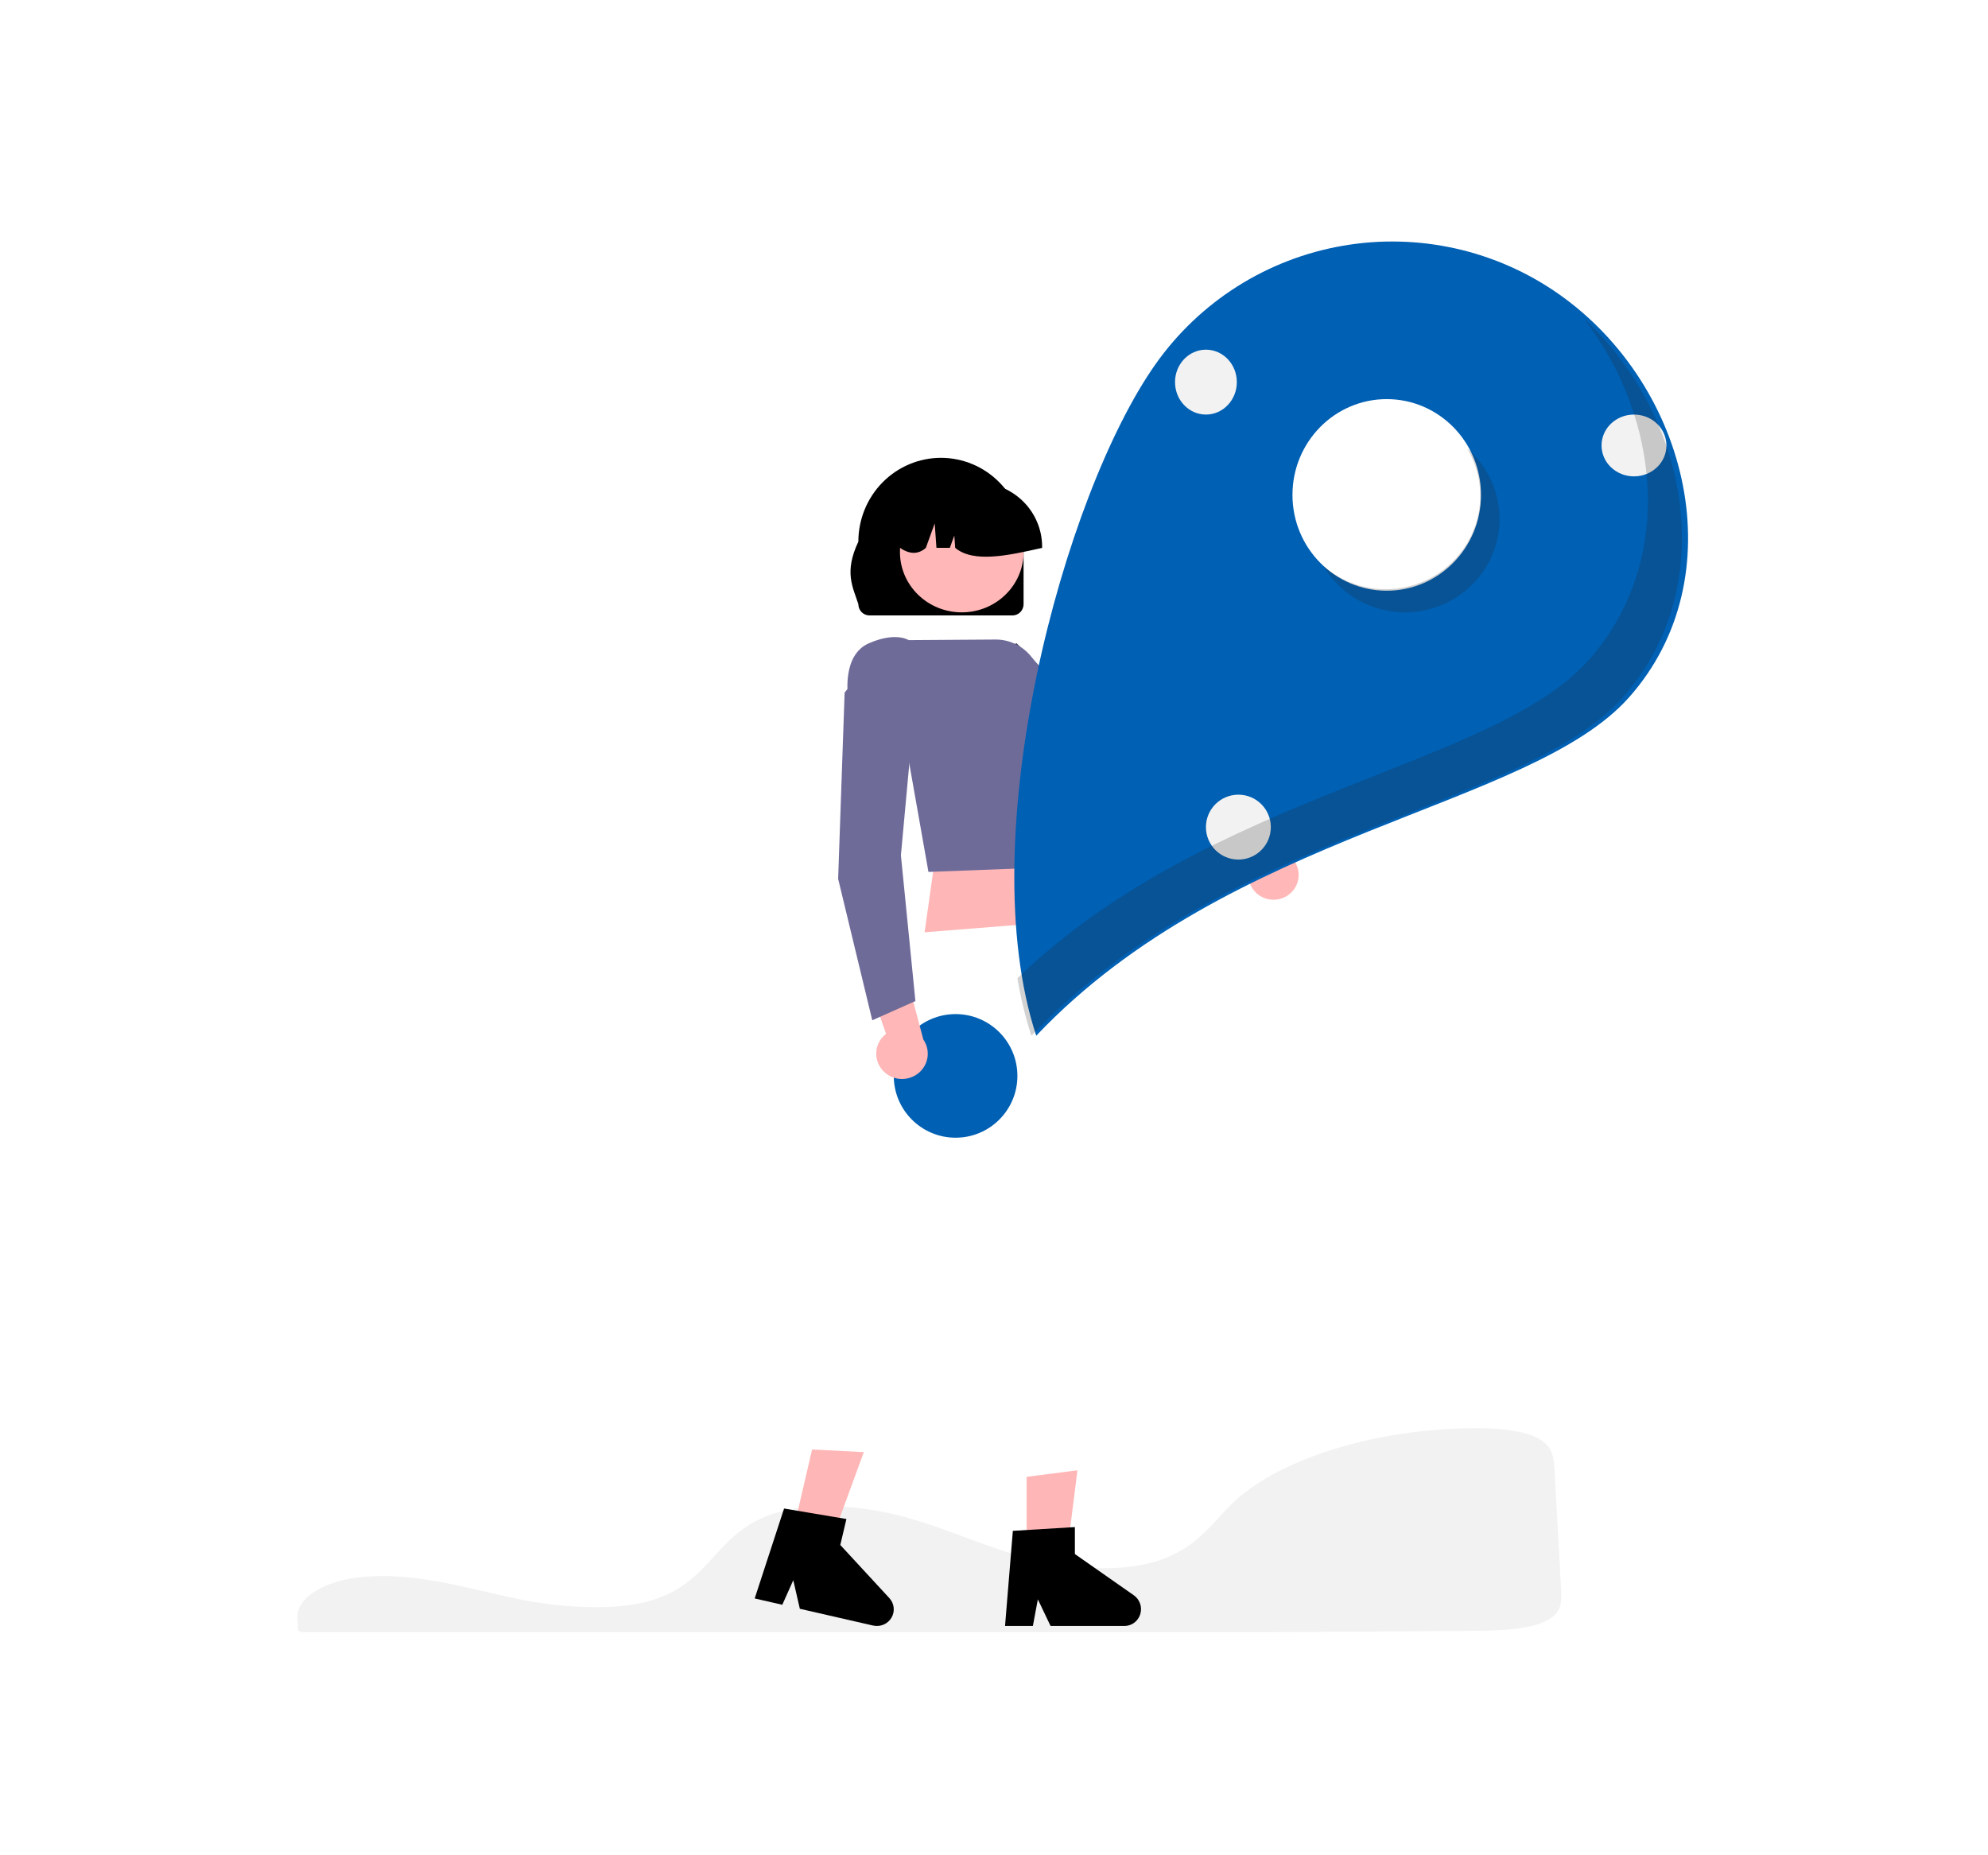 <svg width="749" height="699" viewBox="0 0 749 699" fill="none" xmlns="http://www.w3.org/2000/svg">
<g filter="url(#filter0_d_1721_1260)">
<path d="M144.449 589.866C142.159 589.866 139.865 589.949 137.624 590.117L137.298 590.141C122.437 591.3 111.566 598.022 112.013 605.779L112.1 607.181C112.157 608.068 112.217 609.021 112.267 610.078C112.295 610.6 113.101 611 114.105 611H479.663C505.437 610.862 531.117 610.688 555.986 610.484C560.654 610.492 565.317 610.279 569.95 609.846C576.861 609.124 581.658 607.694 584.616 605.474H584.617C588.296 602.72 588.412 599.253 588.189 595.335C587.736 587.425 587.287 579.115 586.838 570.831C586.442 563.529 586.048 556.247 585.654 549.276C585.41 545.138 584.868 541.486 580.69 538.695C576.163 535.677 567.905 534.147 556.146 534.147C556.004 534.147 555.863 534.147 555.719 534.147C518.869 534.263 482.356 545.439 464.863 561.956C462.848 563.859 460.971 565.895 459.156 567.865C456.502 570.888 453.573 573.765 450.391 576.472C448.623 577.932 446.685 579.264 444.601 580.453C444.459 580.54 444.296 580.632 444.124 580.721C443.731 580.947 443.32 581.164 442.919 581.359C440.601 582.543 438.126 583.535 435.535 584.32L435.276 584.396C435.081 584.458 434.87 584.519 434.659 584.575C433.165 584.997 431.643 585.356 430.098 585.65C423.43 586.946 415.847 587.257 407.562 586.573C399.91 585.92 392.387 584.568 385.154 582.546C377.482 580.407 370.301 577.741 363.356 575.162C360.305 574.029 357.15 572.858 353.999 571.748C353.406 571.539 352.824 571.335 352.232 571.131C348.384 569.808 344.895 568.715 341.566 567.791C333.388 565.502 324.831 564.104 316.146 563.638C306.981 563.196 298.905 564.03 292.147 566.113C290.269 566.691 288.454 567.381 286.718 568.176C278.714 571.842 273.779 577.253 269.007 582.486C263.072 588.995 256.934 595.726 244.813 599.215C230.828 603.245 210.413 601.57 195.97 598.659C191.43 597.743 186.894 596.69 182.508 595.671C180.737 595.26 178.964 594.851 177.19 594.445C173.704 593.651 170.851 593.043 168.211 592.53L167.377 592.366C166.912 592.277 166.447 592.188 165.974 592.103C162.839 591.523 159.92 591.066 157.045 590.706L156.364 590.619C155.001 590.46 153.726 590.329 152.475 590.218L151.975 590.174C149.476 589.967 146.963 589.864 144.449 589.866Z" fill="#F2F2F2"/>
<path d="M481.122 334.931C479.762 335.125 478.376 335.022 477.061 334.629C475.746 334.236 474.534 333.563 473.51 332.657C472.486 331.751 471.676 330.634 471.136 329.384C470.596 328.135 470.339 326.783 470.383 325.425L439.209 313.574L453.324 303.587L480.764 316.371C483.066 316.597 485.205 317.651 486.774 319.332C488.343 321.014 489.234 323.206 489.278 325.495C489.322 327.783 488.516 330.007 487.013 331.747C485.509 333.486 483.413 334.619 481.121 334.932L481.122 334.931Z" fill="#FFB7B7"/>
<path d="M463.448 325.711L468.32 308.643L468.08 308.481L422.449 277.691L383.004 238.378L360.027 247.496L361.535 254.72L361.634 254.809L414.078 301.468L414.127 301.491L463.448 325.711Z" fill="#3F3D56"/>
<path d="M417.084 365.302L347.218 355.341L353.367 311.738H404.803L417.084 365.302Z" fill="#FFB6B6"/>
<path d="M298.311 575.087L312.546 578.396L332.08 525.056L311.071 520.173L298.311 575.087Z" fill="#FFB6B6"/>
<path d="M284.338 598.297L294.738 600.679L298.876 591.429L301.348 602.192L328.931 608.508C330.253 608.811 331.639 608.689 332.886 608.161C334.133 607.633 335.176 606.726 335.863 605.572C336.55 604.419 336.844 603.079 336.703 601.749C336.563 600.418 335.994 599.167 335.081 598.178L316.589 578.145L318.896 568.365L295.406 564.422L284.338 598.297Z" fill="black"/>
<path d="M386.809 583.053H401.8L408.933 525.996H386.809V583.053Z" fill="#FFB6B6"/>
<path d="M378.658 608.671H389.148L391.02 598.631L395.816 608.671H423.639C424.972 608.671 426.271 608.239 427.345 607.438C428.42 606.637 429.213 605.509 429.61 604.218C430.007 602.927 429.986 601.542 429.551 600.264C429.117 598.986 428.29 597.882 427.193 597.114L404.974 581.559V571.409L381.604 572.823L378.658 608.671Z" fill="black"/>
<path d="M345.949 347.474L414.788 342.013C435.102 389.336 422.185 464.881 406.574 549.923L384.433 552.778L382.715 416.125L327.21 543.253L304.133 542.077L345.949 347.474Z" fill="white"/>
<path d="M385.644 223.658V200.091C385.644 191.715 382.365 183.683 376.528 177.761C370.692 171.838 362.775 168.511 354.521 168.511C346.266 168.511 338.35 171.838 332.513 177.761C326.676 183.683 323.397 191.715 323.397 200.091C317.911 211.689 321.343 217.203 323.397 223.658C323.399 224.782 323.84 225.859 324.623 226.654C325.406 227.449 326.468 227.896 327.576 227.898H381.463C382.572 227.897 383.634 227.449 384.418 226.655C385.201 225.86 385.643 224.782 385.644 223.658Z" fill="black"/>
<path d="M362.356 226.733C375.218 226.733 385.644 216.567 385.644 204.027C385.644 191.486 375.218 181.32 362.356 181.32C349.493 181.32 339.067 191.486 339.067 204.027C339.067 216.567 349.493 226.733 362.356 226.733Z" fill="#FFB7B7"/>
<path d="M392.631 201.975C392.624 195.573 390.043 189.435 385.455 184.908C380.867 180.38 374.646 177.834 368.158 177.827H363.54C357.051 177.834 350.831 180.38 346.243 184.908C341.655 189.435 339.074 195.573 339.067 201.975V202.431C342.525 204.764 345.808 205.105 348.826 202.431L352.154 193.235L352.819 202.431H357.864L359.545 197.791L359.881 202.431C366.694 208.156 379.577 205.412 392.631 202.431V201.975Z" fill="black"/>
<path d="M349.802 324.547L407.321 322.348L410.537 284.557C413.016 277.639 413.056 271.696 410.656 266.904C408.591 262.964 405.122 259.953 400.942 258.472L388.356 243.205C386.737 241.242 384.704 239.666 382.404 238.589C380.105 237.512 377.595 236.962 375.058 236.978L342.354 237.202C341.566 236.727 336.785 234.286 327.355 238.39C317.127 242.841 319.502 258.308 319.527 258.464L319.551 258.609L319.663 258.708L341.415 277.109L349.802 324.547Z" fill="#6F6B99"/>
<path d="M613.773 258.745C576.341 300.88 463.718 308.918 390.41 386.262C365.833 311.502 400.65 182.45 435.348 133.236C452.011 109.602 477.39 93.548 505.903 88.606C534.416 83.663 563.727 90.237 587.387 106.88C636.658 141.538 653.771 213.721 613.773 258.745Z" fill="#0060B4"/>
<path d="M522.467 218.582C542.081 218.582 557.982 202.421 557.982 182.485C557.982 162.548 542.081 146.387 522.467 146.387C502.852 146.387 486.951 162.548 486.951 182.485C486.951 202.421 502.852 218.582 522.467 218.582Z" fill="white"/>
<path d="M360.027 424.689C372.889 424.689 383.316 414.262 383.316 401.4C383.316 388.538 372.889 378.111 360.027 378.111C347.165 378.111 336.738 388.538 336.738 401.4C336.738 414.262 347.165 424.689 360.027 424.689Z" fill="#0060B4"/>
<path d="M333.325 400.081C332.276 399.155 331.447 398.014 330.895 396.738C330.343 395.463 330.082 394.084 330.13 392.699C330.179 391.314 330.535 389.956 331.175 388.721C331.815 387.486 332.722 386.403 333.833 385.55L322.764 353.658L340.01 358.061L347.869 387.67C349.204 389.601 349.772 391.946 349.466 394.261C349.159 396.576 347.999 398.7 346.205 400.231C344.412 401.761 342.109 402.591 339.734 402.564C337.36 402.536 335.078 401.653 333.321 400.082L333.325 400.081Z" fill="#FFB7B7"/>
<path d="M328.635 380.44L344.889 373.203L339.428 318.275L344.514 262.888L322.812 251.187L318.214 256.979V257.111L315.778 327.149L315.791 327.202L328.635 380.44Z" fill="#6F6B99"/>
<path d="M393.31 503.614C394.594 504.04 395.982 504.188 397.349 504.045C398.717 503.902 400.021 503.471 401.145 502.793C401.72 502.443 402.279 503.247 401.707 503.594C400.461 504.339 399.02 504.813 397.51 504.974C395.999 505.135 394.465 504.979 393.042 504.519C392.903 504.485 392.785 504.408 392.711 504.302C392.637 504.197 392.613 504.072 392.644 503.952C392.68 503.833 392.771 503.73 392.895 503.667C393.02 503.603 393.169 503.584 393.31 503.614Z" fill="white"/>
<path d="M466.573 319.889C473.326 319.889 478.8 314.415 478.8 307.662C478.8 300.91 473.326 295.436 466.573 295.436C459.821 295.436 454.347 300.91 454.347 307.662C454.347 314.415 459.821 319.889 466.573 319.889Z" fill="#F2F2F2"/>
<path d="M615.622 175.498C622.375 175.498 627.849 170.284 627.849 163.853C627.849 157.422 622.375 152.209 615.622 152.209C608.87 152.209 603.396 157.422 603.396 163.853C603.396 170.284 608.87 175.498 615.622 175.498Z" fill="#F2F2F2"/>
<path d="M454.347 152.209C460.778 152.209 465.991 146.735 465.991 139.982C465.991 133.23 460.778 127.756 454.347 127.756C447.916 127.756 442.702 133.23 442.702 139.982C442.702 146.735 447.916 152.209 454.347 152.209Z" fill="#F2F2F2"/>
<path opacity="0.2" d="M552.82 165.018C557.09 172.237 558.622 180.723 557.143 188.957C555.664 197.191 551.27 204.636 544.748 209.96C538.225 215.283 530 218.137 521.544 218.011C513.088 217.885 504.953 214.787 498.596 209.272C501.198 213.68 504.739 217.476 508.972 220.397C513.204 223.317 518.029 225.294 523.111 226.188C528.192 227.083 533.41 226.874 538.402 225.577C543.395 224.281 548.042 221.926 552.023 218.677C556.004 215.428 559.223 211.362 561.458 206.761C563.693 202.16 564.889 197.133 564.965 192.03C565.041 186.926 563.994 181.867 561.897 177.203C559.8 172.539 556.702 168.381 552.82 165.018Z" fill="#231F20"/>
<path opacity="0.2" d="M596.797 116.111C625.951 153.869 630.98 208.134 598.675 244.6C562.582 285.343 456.441 294.236 383.316 364.605C384.533 371.944 386.291 379.183 388.574 386.262C461.736 308.856 574.134 300.812 611.491 258.643C648.071 217.35 636.781 153.237 596.797 116.111Z" fill="#231F20"/>
</g>
<defs>
<filter id="filter0_d_1721_1260" x="-4" y="0" width="756.775" height="706.528" filterUnits="userSpaceOnUse" color-interpolation-filters="sRGB">
<feFlood flood-opacity="0" result="BackgroundImageFix"/>
<feColorMatrix in="SourceAlpha" type="matrix" values="0 0 0 0 0 0 0 0 0 0 0 0 0 0 0 0 0 0 127 0" result="hardAlpha"/>
<feOffset dy="4"/>
<feGaussianBlur stdDeviation="2"/>
<feComposite in2="hardAlpha" operator="out"/>
<feColorMatrix type="matrix" values="0 0 0 0 0 0 0 0 0 0 0 0 0 0 0 0 0 0 0.25 0"/>
<feBlend mode="normal" in2="BackgroundImageFix" result="effect1_dropShadow_1721_1260"/>
<feBlend mode="normal" in="SourceGraphic" in2="effect1_dropShadow_1721_1260" result="shape"/>
</filter>
</defs>
</svg>

